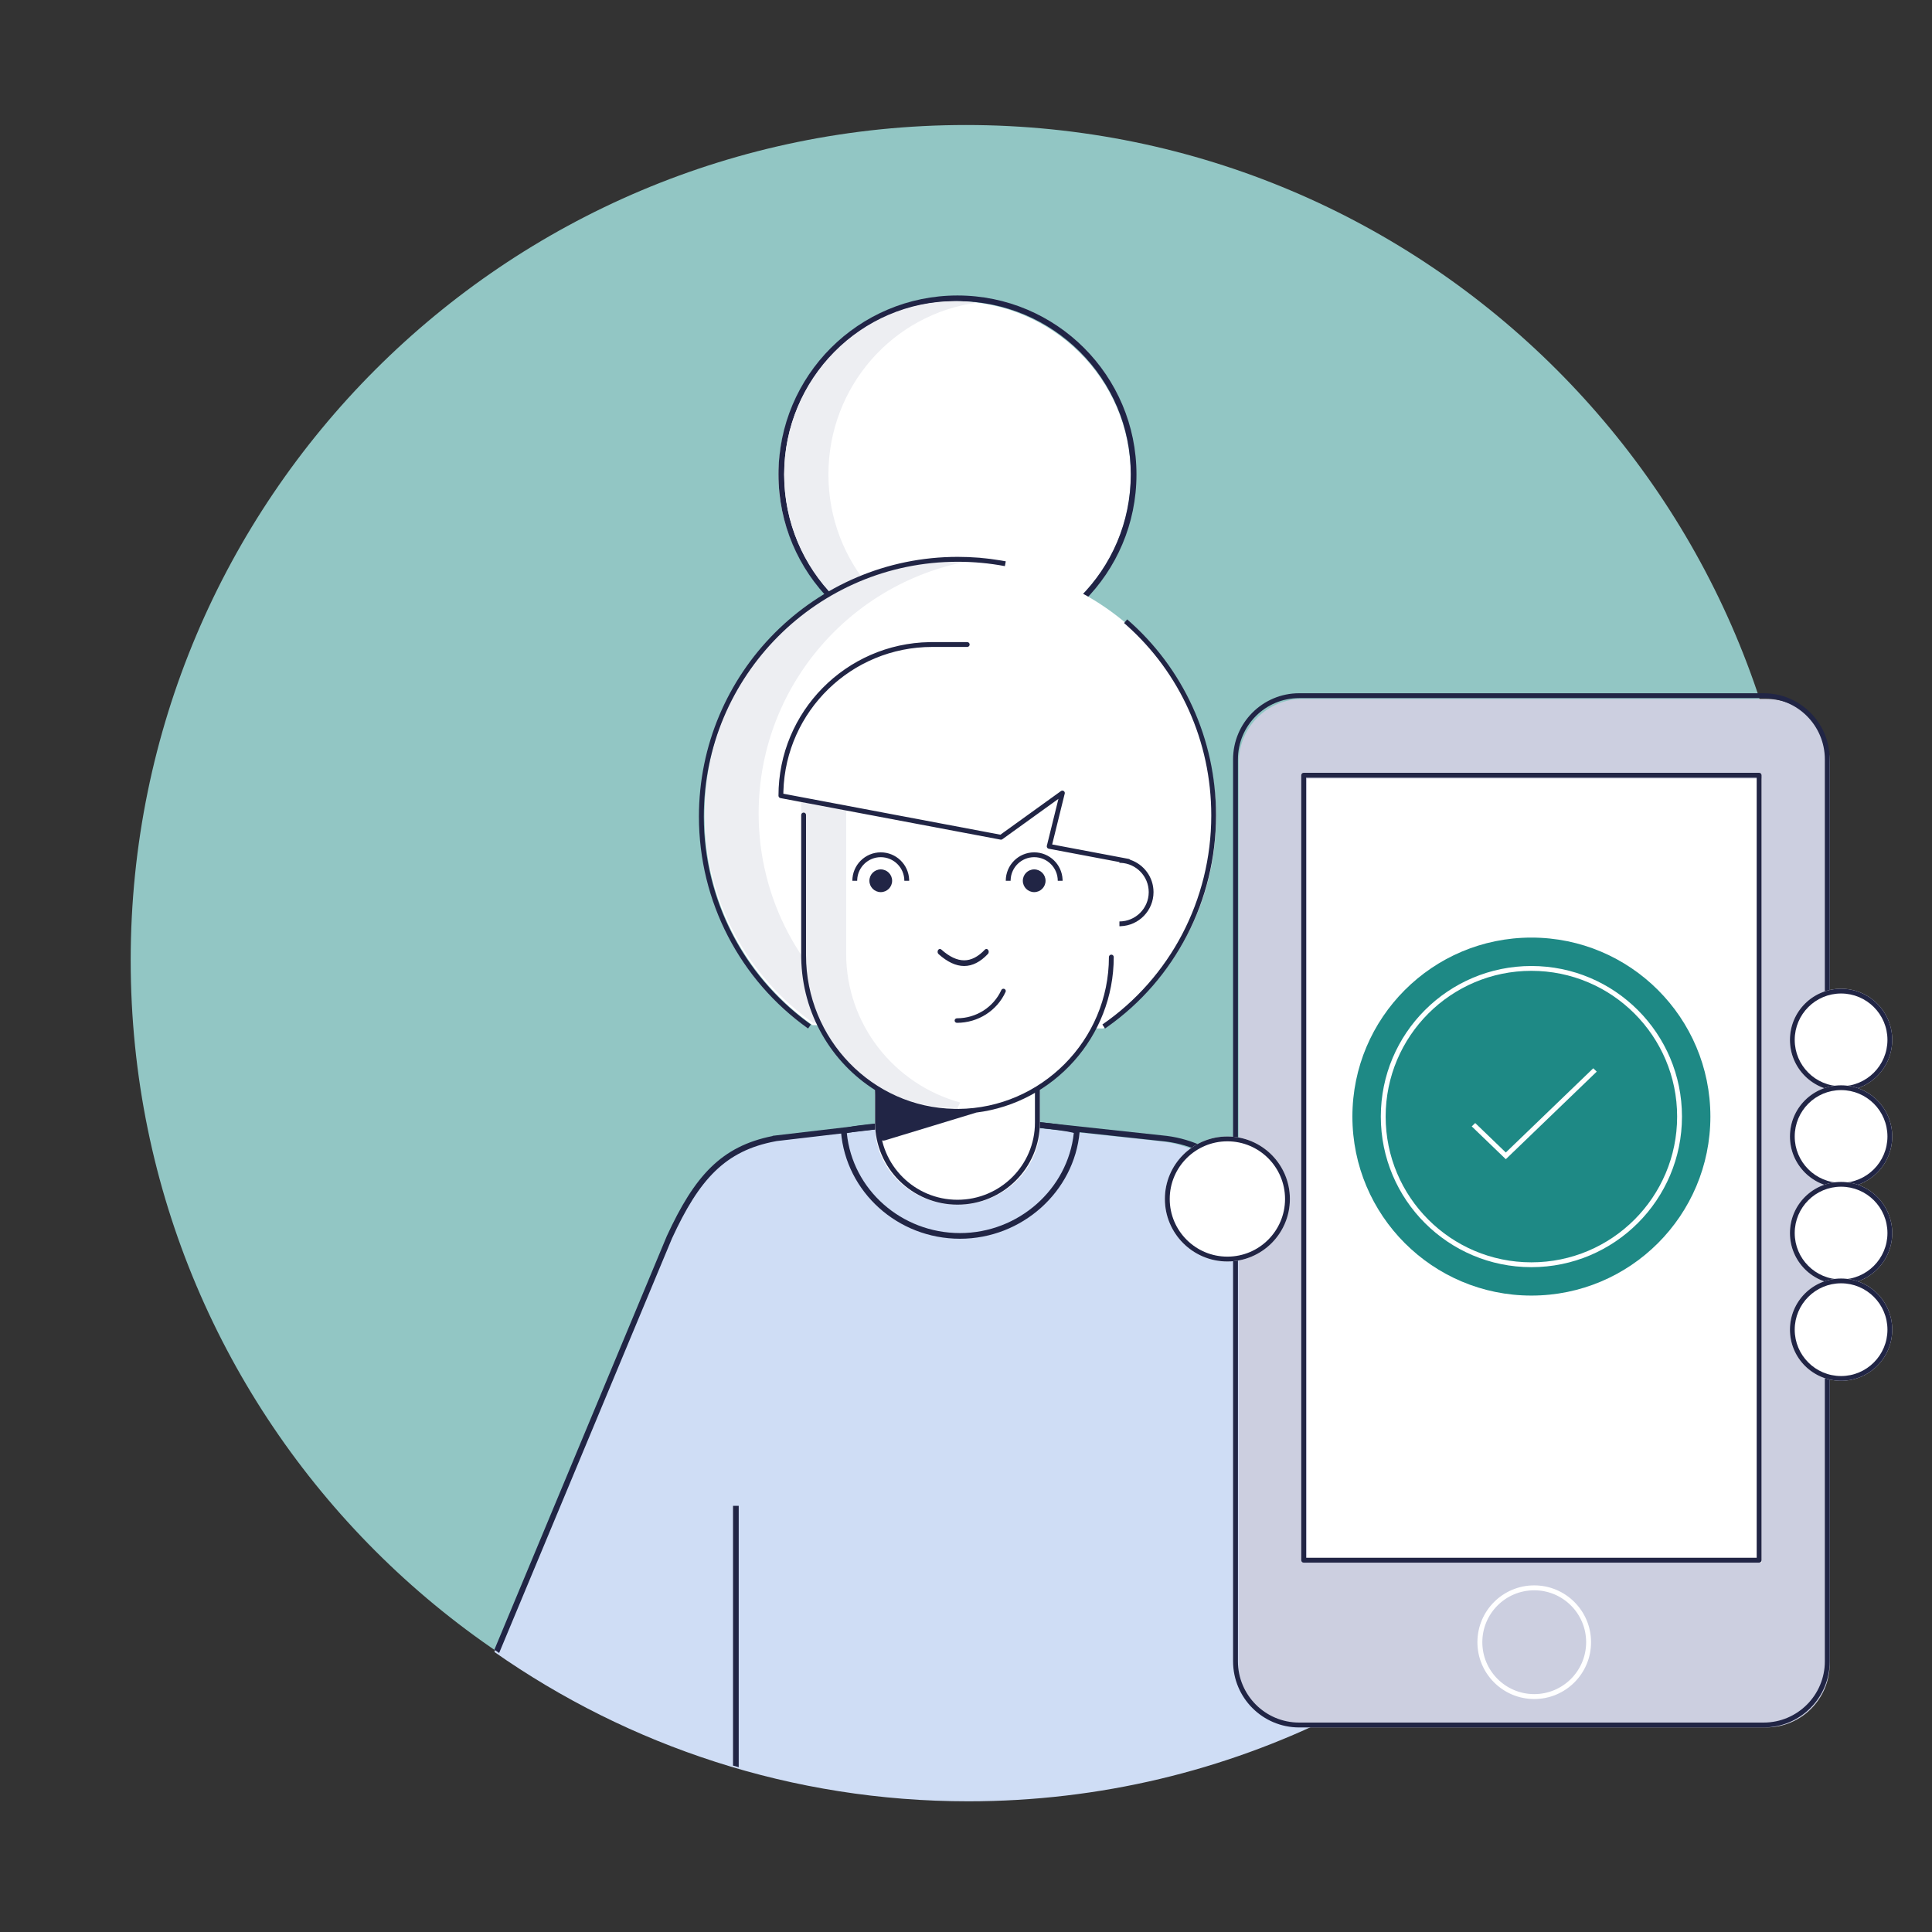 <?xml version="1.0" encoding="UTF-8"?>
<svg width="340px" height="340px" viewBox="0 0 340 340" version="1.1" xmlns="http://www.w3.org/2000/svg" xmlns:xlink="http://www.w3.org/1999/xlink">
    <rect x="0" y="0" width="340" height="340" fill="#333333" stroke="none"/>
    <title>images/main-lady-download-app</title>
    <g id="images/main-lady-download-app" stroke="none" stroke-width="1" fill="none" fill-rule="evenodd">
        <path d="M170,316 C88.814,316 23,250.186 23,169 C23,87.814 88.814,22 170,22 C251.186,22 317,87.814 317,169 C317,250.186 251.186,316 170,316 Z" id="Fill-1" fill="#92C6C4"></path>
        <path d="M150.074,108.594 C142.163,103.047 137,93.926 137,83.614 C137,66.706 150.879,53 168,53 C185.121,53 199,66.706 199,83.614 C199,94.181 193.579,103.498 185.332,109" id="Fill-18" fill="#FFFFFF"></path>
        <path d="M168.5,115 C151.102,115 137,100.897 137,83.5 C137,66.103 151.102,52 168.5,52 C185.897,52 200,66.104 200,83.5 C200,100.896 185.897,115 168.5,115 Z M168.5,114 C185.343,114 198.997,100.345 198.997,83.5 C198.997,66.655 185.343,53 168.5,53 C151.657,53 138.003,66.655 138.003,83.5 C138.003,100.345 151.657,114 168.5,114 Z" id="Fill-3" fill="#212446" fill-rule="nonzero"></path>
        <path d="M145.787,83.5 C145.787,67.993 157.214,55.199 172,53.263 C170.725,53.095 169.426,53 168.107,53 C151.48,53 138,66.655 138,83.5 C138,100.345 151.48,114 168.107,114 C169.426,114 170.725,113.905 172,113.738 C157.214,111.802 145.787,99.007 145.787,83.5" id="Fill-6" fill="#EDEEF2"></path>
        <path d="M168.524,197 L204.694,200.906 C213.578,202.051 221.078,208.887 222.715,218.253 L222.715,218.253 L235.001,301.886 C215.516,311.564 193.588,317 170.4,317 C139.409,317 110.667,307.288 87.001,290.716 L117.175,218.253 C120.529,210.976 124.95,202.889 135.757,200.861 L135.757,200.861 L135.76,200.846 L168.524,197 Z" id="Combined-Shape" fill="#CFDDF5"></path>
        <path d="M130.001,265 L130.001,311 C129.667,310.907 129.333,310.813 129,310.717 L129.001,265 L130.001,265 Z" id="Combined-Shape" fill="#212545"></path>
        <path d="M169.196,196 L205.366,199.901 C214.628,201.093 222.164,208.226 223.812,217.647 L223.812,217.647 L236,300.525 C235.688,300.685 235.375,300.843 235.061,301 L222.827,217.807 C221.257,208.834 214.071,202.032 205.249,200.897 L205.249,200.897 L169.145,197.003 L136.681,200.809 L136.478,200.847 C127.605,202.509 123.055,207.543 118.269,217.914 L118.269,217.914 L87.84,290.902 C87.56,290.71 87.28,290.517 87,290.322 L117.357,217.509 C122.214,206.984 126.911,201.725 135.962,199.925 L135.962,199.925 L135.971,199.883 L169.085,196 L169.196,196 Z" id="Combined-Shape" fill="#212545"></path>
        <path d="M168.946,218 C157.983,218 148.882,209.778 148.001,199.178 C147.925,198.255 151.057,197.897 162.846,197 L177.958,197.002 C187.301,197.846 190.083,198.239 189.998,199.182 C189.046,209.724 179.846,218 168.946,218 Z M168.946,217 C179.231,217 187.927,209.268 188.973,199.383 C188.894,199.357 188.795,199.33 188.676,199.301 C188.218,199.189 187.51,199.065 186.559,198.93 C184.638,198.659 181.74,198.348 177.913,198 L162.884,197.999 C158.093,198.364 154.504,198.683 152.121,198.955 C150.937,199.09 150.053,199.213 149.473,199.323 C149.292,199.358 149.143,199.391 149.028,199.421 C150.023,209.341 158.612,217 168.946,217 Z" id="Stroke-19-Copy" fill="#212545" fill-rule="nonzero"></path>
        <path d="M142.978,180.406 C131.494,172.282 124,158.927 124,143.827 C124,119.07 144.147,99 169,99 C193.853,99 214,119.07 214,143.827 C214,159.301 206.13,172.944 194.16,181" id="Fill-18" fill="#FFFFFF"></path>
        <path d="M152.59,180 C141.043,171.818 133.509,158.366 133.509,143.155 C133.509,119.819 151.246,100.621 174,98.249 C172.437,98.086 170.852,98 169.246,98 C144.257,98 124,118.216 124,143.155 C124,158.366 131.534,171.818 143.082,180 L152.59,180 Z" id="Fill-21" fill="#EDEEF2"></path>
        <path d="M154,178 L154,198.223 C154,205.832 160.491,212 168.5,212 C176.508,212 183,205.832 183,198.223 L183,178" id="Fill-30" fill="#FFFFFF"></path>
        <path d="M154,177 L154,197.562 C154,205.536 160.491,212 168.5,212 C176.508,212 183,205.536 183,197.562 L183,177 L182.133,177 L182.133,197.562 C182.133,205.061 176.029,211.139 168.5,211.139 C160.971,211.139 154.867,205.061 154.867,197.562 L154.867,177 L154,177 Z" id="Stroke-32" fill="#212545" fill-rule="nonzero"></path>
        <path d="M196,143 L196,167.629 C196,182.683 183.85,195 169,195" id="Fill-34" fill="#FFFFFF"></path>
        <path d="M142,143 L142,167.629 C142,182.683 153.99,195 168.841,195 L169,195" id="Fill-37" fill="#FFFFFF"></path>
        <path d="M148.909,167.812 L148.909,142.077 L141,141 L141,167.812 C141,182.765 153.205,195 168.321,195 L168.484,195 L169,194.029 C157.407,190.864 148.909,180.287 148.909,167.812" id="Fill-46" fill="#EDEEF2"></path>
        <polyline id="Fill-68" fill="#FFFFFF" points="168.8 153 166 166 173 166"></polyline>
        <path d="M310.817,304 L229.183,304 C223.008,304 218,298.985 218,292.798 L218,134.203 C218,128.015 223.008,123 229.183,123 L310.817,123 C316.994,123 322,128.015 322,134.203 L322,292.798 C322,298.985 316.994,304 310.817,304" id="Fill-82" fill="#CCCFE0"></path>
        <path d="M310.373,304 C316.796,304 322,298.79 322,292.361 L322,133.641 C322,127.211 316.796,122 310.373,122 L228.627,122 C222.206,122 217,127.212 217,133.641 L217,292.361 C217,298.789 222.206,304 228.627,304 L310.373,304 Z M310.373,303.143 L228.627,303.143 C222.679,303.143 217.857,298.316 217.857,292.361 L217.857,133.641 C217.857,127.685 222.679,122.857 228.627,122.857 L310.373,122.857 C316.322,122.857 321.143,127.684 321.143,133.641 L321.143,292.361 C321.143,298.316 316.322,303.143 310.373,303.143 Z" id="Stroke-84" fill="#212545" fill-rule="nonzero"></path>
        <path d="M280,289 C280,294.523 275.523,299 270,299 C264.477,299 260,294.523 260,289 C260,283.477 264.477,279 270,279 C275.523,279 280,283.477 280,289 Z M279.135,289 C279.135,283.954 275.045,279.864 270,279.864 C264.955,279.864 260.865,283.954 260.865,289 C260.865,294.045 264.955,298.136 270,298.136 C275.045,298.136 279.135,294.045 279.135,289 Z" id="Stroke-86" fill="#FFFFFF" fill-rule="nonzero"></path>
        <polygon id="Fill-88" fill="#FFFFFF" points="230 275 310 275 310 137 230 137"></polygon>
        <path d="M229.426,275 L309.574,275 C309.809,275 310,274.808 310,274.572 L310,136.428 C310,136.192 309.809,136 309.574,136 L229.426,136 C229.191,136 229,136.192 229,136.428 L229,274.572 C229,274.808 229.191,275 229.426,275 Z M229.852,136.857 L309.148,136.857 L309.148,274.143 L229.852,274.143 L229.852,136.857 Z" id="Stroke-90" fill="#212545" fill-rule="nonzero"></path>
        <path d="M227,211 C227,217.076 222.076,222 215.999,222 C209.925,222 205,217.076 205,211 C205,204.924 209.925,200 215.999,200 C222.076,200 227,204.924 227,211" id="Fill-91" fill="#FFFFFF"></path>
        <path d="M226.573,211 L227,211 C227,204.924 222.076,200 215.999,200 C209.925,200 205,204.925 205,211 C205,217.075 209.924,222 215.999,222 C222.076,222 227,217.076 227,211 L226.573,211 Z M226.573,211 L226.147,211 C226.147,216.605 221.604,221.147 215.999,221.147 C210.396,221.147 205.853,216.604 205.853,211 C205.853,205.395 210.396,200.853 215.999,200.853 C221.604,200.853 226.147,205.395 226.147,211 L226.573,211 Z" id="Stroke-92" fill="#212545" fill-rule="nonzero"></path>
        <path d="M333,183 C333,187.97 328.97,192 324,192 C319.029,192 315,187.97 315,183 C315,178.03 319.029,174 324,174 C328.97,174 333,178.03 333,183" id="Fill-94" fill="#FFFFFF"></path>
        <path d="M332.58,183 L333,183 C333,178.03 328.97,174 324,174 C319.029,174 315,178.029 315,183 C315,187.97 319.029,192 324,192 C328.97,192 333,187.97 333,183 L332.58,183 Z M332.58,183 L332.159,183 C332.159,187.507 328.506,191.16 324,191.16 C319.493,191.16 315.841,187.507 315.841,183 C315.841,178.493 319.494,174.84 324,174.84 C328.506,174.84 332.159,178.493 332.159,183 L332.58,183 Z" id="Stroke-95" fill="#212545" fill-rule="nonzero"></path>
        <path d="M333,200 C333,204.97 328.97,209 324,209 C319.029,209 315,204.97 315,200 C315,195.03 319.029,191 324,191 C328.97,191 333,195.03 333,200" id="Fill-97" fill="#FFFFFF"></path>
        <path d="M332.58,200 L333,200 C333,195.03 328.97,191 324,191 C319.029,191 315,195.029 315,200 C315,204.97 319.029,209 324,209 C328.97,209 333,204.97 333,200 L332.58,200 Z M332.58,200 L332.159,200 C332.159,204.507 328.506,208.16 324,208.16 C319.493,208.16 315.841,204.507 315.841,200 C315.841,195.493 319.494,191.84 324,191.84 C328.506,191.84 332.159,195.493 332.159,200 L332.58,200 Z" id="Stroke-98" fill="#212545" fill-rule="nonzero"></path>
        <path d="M333,217 C333,221.97 328.97,226 324,226 C319.029,226 315,221.97 315,217 C315,212.03 319.029,208 324,208 C328.97,208 333,212.03 333,217" id="Fill-100" fill="#FFFFFF"></path>
        <path d="M332.58,217 L333,217 C333,212.03 328.97,208 324,208 C319.029,208 315,212.029 315,217 C315,221.97 319.029,226 324,226 C328.97,226 333,221.97 333,217 L332.58,217 Z M332.58,217 L332.159,217 C332.159,221.507 328.506,225.16 324,225.16 C319.493,225.16 315.841,221.507 315.841,217 C315.841,212.493 319.494,208.84 324,208.84 C328.506,208.84 332.159,212.493 332.159,217 L332.58,217 Z" id="Stroke-101" fill="#212545" fill-rule="nonzero"></path>
        <path d="M333,234 C333,238.97 328.97,243 324,243 C319.029,243 315,238.97 315,234 C315,229.03 319.029,225 324,225 C328.97,225 333,229.03 333,234" id="Fill-103" fill="#FFFFFF"></path>
        <path d="M332.58,234 L333,234 C333,229.03 328.97,225 324,225 C319.029,225 315,229.029 315,234 C315,238.97 319.029,243 324,243 C328.97,243 333,238.97 333,234 L332.58,234 Z M332.58,234 L332.159,234 C332.159,238.507 328.506,242.16 324,242.16 C319.493,242.16 315.841,238.507 315.841,234 C315.841,229.493 319.494,225.84 324,225.84 C328.506,225.84 332.159,229.493 332.159,234 L332.58,234 Z" id="Stroke-104" fill="#212545" fill-rule="nonzero"></path>
        <path d="M301,196.5 C301,213.897 286.897,228 269.5,228 C252.103,228 238,213.897 238,196.5 C238,179.103 252.103,165 269.5,165 C286.897,165 301,179.103 301,196.5 Z" id="Stroke-107" fill="#1E8985"></path>
        <path d="M296,196.5 C296,211.135 284.135,223 269.5,223 C254.865,223 243,211.135 243,196.5 C243,181.865 254.865,170 269.5,170 C284.135,170 296,181.865 296,196.5 Z M295.148,196.5 C295.148,182.335 283.665,170.851 269.5,170.851 C255.335,170.851 243.852,182.335 243.852,196.5 C243.852,210.665 255.335,222.149 269.5,222.149 C283.665,222.149 295.148,210.665 295.148,196.5 Z" id="Stroke-107" fill="#FFFFFF" fill-rule="nonzero"></path>
        <polygon id="Stroke-108" fill="#FFFFFF" fill-rule="nonzero" points="259.613 197.635 259 198.224 264.998 204 281 188.589 280.387 188 264.998 202.82"></polygon>
        <path d="M141.425,143 C141.633,143 141.807,143.151 141.843,143.351 L141.849,143.428 L141.849,168.125 C141.849,182.867 153.511,194.901 167.976,195.14 L168.575,195.144 C168.602,195.144 168.628,195.146 168.654,195.151 C183.247,195.028 195.151,183.047 195.151,168.424 C195.151,168.19 195.341,168 195.575,168 C195.81,168 196,168.19 196,168.424 C196,182.443 185.399,194.106 171.816,195.791 L155.757,200.681 C155.68,200.705 155.6,200.719 155.519,200.723 C155.007,200.75 154.564,200.387 154.48,199.894 L154.467,199.778 L154.045,191.86 C146.338,187.02 141.161,178.409 141.004,168.585 L141,168.125 L141,143.428 C141,143.192 141.19,143 141.425,143 Z M198.362,109 C208.212,117.543 214,130.037 214,143.491 C214,158.527 206.761,172.312 194.894,180.703 L194.469,181 L194,180.296 C205.891,172.092 213.164,158.421 213.164,143.491 C213.164,130.486 207.654,118.396 198.25,110.026 L197.82,109.648 L198.362,109 Z M168.549,98 C171.122,98 173.667,98.214 176.168,98.637 L177,98.785 L176.841,99.63 C174.126,99.119 171.354,98.86 168.549,98.86 C143.867,98.86 123.859,118.937 123.859,143.706 C123.859,158.243 130.8,171.609 142.28,179.992 L142.707,180.3 L142.209,181 C130.25,172.479 123,158.703 123,143.706 C123,118.463 143.392,98 168.549,98 Z M176.756,174.034 C176.963,174.123 177.056,174.359 176.965,174.56 C175.475,177.84 172.146,180 168.41,180 C168.183,180 168,179.821 168,179.601 C168,179.381 168.183,179.202 168.41,179.202 C171.818,179.202 174.855,177.232 176.216,174.238 C176.307,174.036 176.549,173.945 176.756,174.034 Z M173.9,167.173 C174.048,167.382 174.029,167.697 173.859,167.878 C172.527,169.286 171.128,170 169.672,170 C168.224,170 166.722,169.295 165.167,167.903 C164.985,167.74 164.946,167.427 165.079,167.205 C165.213,166.982 165.469,166.933 165.651,167.097 C167.075,168.371 168.415,169 169.672,169 C170.919,169 172.133,168.381 173.323,167.122 C173.494,166.941 173.752,166.964 173.9,167.173 Z M170.214,113 C170.45,113 170.641,113.19 170.641,113.425 C170.641,113.634 170.49,113.807 170.291,113.843 L170.214,113.85 L164.05,113.85 C149.843,113.85 138.277,125.153 137.864,139.253 L137.855,139.681 L176.055,146.892 L186.709,139.217 C187.01,139.001 187.411,139.242 187.386,139.588 L187.373,139.663 L185.164,148.611 L198.653,151.157 C198.757,151.177 198.845,151.233 198.906,151.309 C201.286,152.106 203,154.353 203,157 C203,160.238 200.435,162.878 197.225,162.996 L197,163 L197,162.158 C199.849,162.158 202.157,159.849 202.157,157 C202.157,154.224 199.965,151.961 197.218,151.846 L197,151.842 L197,151.71 L184.563,149.362 C184.349,149.322 184.205,149.13 184.216,148.922 L184.228,148.843 L186.268,140.584 L176.405,147.688 C176.334,147.739 176.249,147.767 176.163,147.769 L176.076,147.761 L137.347,140.451 C137.146,140.413 137,140.237 137,140.033 C137,125.253 148.87,113.242 163.602,113.004 L164.05,113 L170.214,113 Z M155,153 C156.105,153 157,153.896 157,155 C157,156.105 156.105,157 155,157 C153.896,157 153,156.105 153,155 C153,153.896 153.896,153 155,153 Z M182,153 C183.104,153 184,153.896 184,155 C184,156.105 183.104,157 182,157 C180.895,157 180,156.105 180,155 C180,153.896 180.895,153 182,153 Z M155,150 C157.689,150 159.882,152.123 159.995,154.783 L160,155 L159.149,155 C159.149,152.707 157.292,150.849 155,150.849 C152.779,150.849 150.964,152.596 150.856,154.793 L150.851,155 L150,155 C150,152.239 152.239,150 155,150 Z M182,150 C184.689,150 186.882,152.123 186.995,154.783 L187,155 L186.149,155 C186.149,152.707 184.292,150.849 182,150.849 C179.778,150.849 177.964,152.596 177.856,154.793 L177.851,155 L177,155 C177,152.239 179.238,150 182,150 Z" id="Shape" fill="#212545" fill-rule="nonzero"></path>
    </g>
</svg>